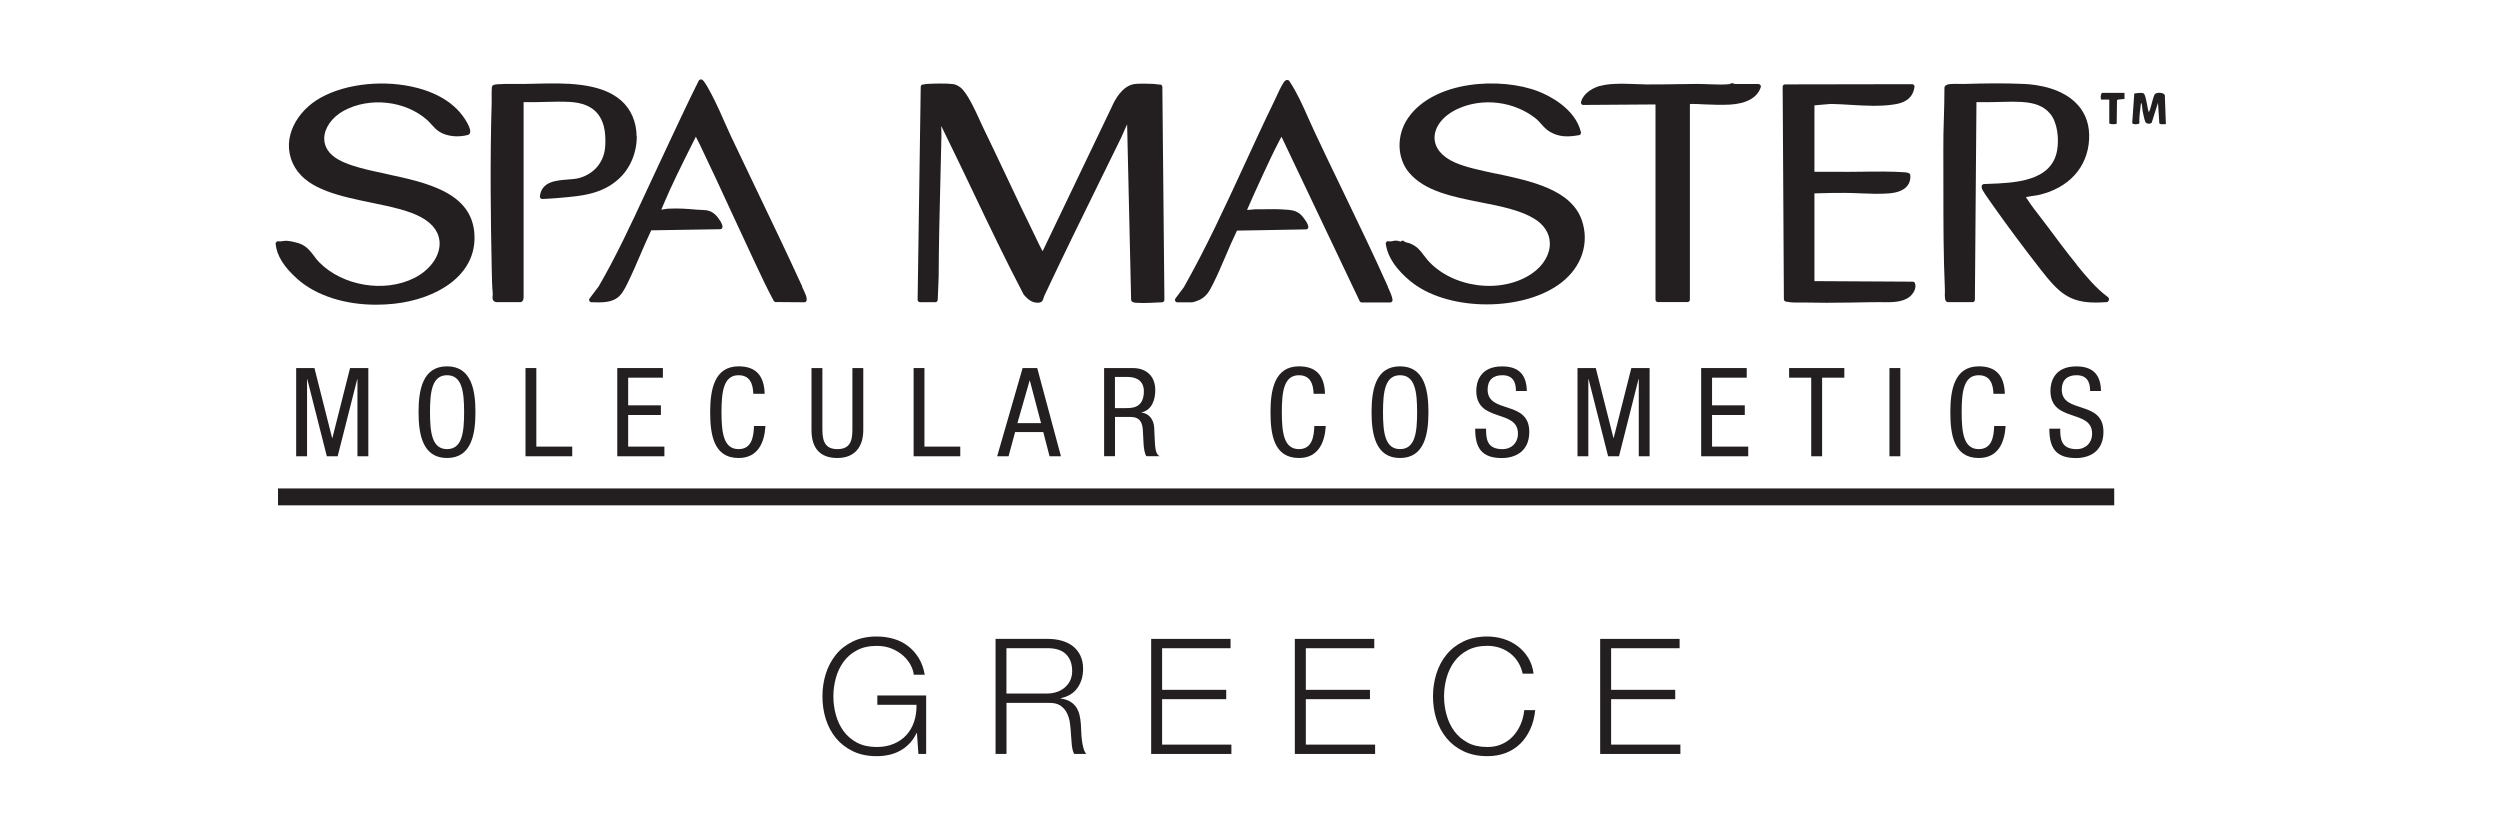 <?xml version="1.0" encoding="UTF-8"?>
<svg id="Layer_1" data-name="Layer 1" xmlns="http://www.w3.org/2000/svg" xmlns:xlink="http://www.w3.org/1999/xlink" viewBox="0 0 450 150">
  <defs>
    <style>
      .cls-1, .cls-2, .cls-3 {
        fill: none;
      }

      .cls-2 {
        clip-path: url(#clippath-1);
      }

      .cls-4 {
        fill: #231f20;
      }

      .cls-3 {
        clip-path: url(#clippath);
      }
    </style>
    <clipPath id="clippath">
      <rect class="cls-1" x="9" y="-37" width="421.91" height="274"/>
    </clipPath>
    <clipPath id="clippath-1">
      <rect class="cls-1" x="9" y="-37" width="421.91" height="274"/>
    </clipPath>
  </defs>
  <g class="cls-3">
    <polygon class="cls-4" points="53.31 66.25 56.6 66.25 59.78 78.84 59.83 78.84 63.01 66.25 66.3 66.25 66.3 82.13 64.34 82.13 64.34 68.25 64.3 68.25 60.78 82.13 58.83 82.13 55.31 68.25 55.27 68.25 55.27 82.13 53.31 82.13 53.31 66.25"/>
    <g class="cls-2">
      <path class="cls-4" d="m85.58,74.19c0,4-.73,8.25-5.12,8.25s-5.12-4.25-5.12-8.25.73-8.25,5.12-8.25,5.12,4.25,5.12,8.25m-8.18,0c0,3.67.36,6.65,3.07,6.65s3.07-2.98,3.07-6.65-.36-6.65-3.07-6.65-3.07,2.98-3.07,6.65"/>
      <polygon class="cls-4" points="94.59 66.25 96.54 66.25 96.54 80.39 103 80.39 103 82.13 94.59 82.13 94.59 66.25"/>
      <polygon class="cls-4" points="111.11 66.25 119.32 66.25 119.32 67.98 113.07 67.98 113.07 72.96 118.96 72.96 118.96 74.7 113.07 74.7 113.07 80.39 119.59 80.39 119.59 82.13 111.11 82.13 111.11 66.25"/>
      <path class="cls-4" d="m137.78,76.68c-.18,3-1.36,5.76-4.83,5.76-4.51,0-5.12-4.25-5.12-8.25s.73-8.25,5.12-8.25c3.25,0,4.6,1.82,4.69,4.94h-2.05c-.04-1.8-.62-3.34-2.65-3.34-2.71,0-3.07,2.98-3.07,6.65s.36,6.65,3.07,6.65c2.38,0,2.71-2.22,2.78-4.16h2.05Z"/>
      <path class="cls-4" d="m146.07,66.25h1.96v11.16c0,2.34.76,3.43,2.69,3.43,2.09,0,2.71-1.2,2.71-3.43v-11.16h1.96v11.16c0,3.05-1.56,5.03-4.67,5.03s-4.65-1.76-4.65-5.03v-11.16Z"/>
      <polygon class="cls-4" points="164.45 66.25 166.4 66.25 166.4 80.39 172.85 80.39 172.85 82.13 164.45 82.13 164.45 66.25"/>
      <path class="cls-4" d="m184.08,66.25h2.62l4.27,15.88h-2.05l-1.13-4.36h-5.07l-1.18,4.36h-2.05l4.58-15.88Zm-.96,9.92h4.27l-2.02-7.67h-.04l-2.2,7.67Z"/>
      <path class="cls-4" d="m198.74,66.25h5.14c2.49,0,4.07,1.47,4.07,3.98,0,1.73-.6,3.56-2.45,4v.04c1.38.16,2.16,1.29,2.25,2.65l.13,2.71c.09,1.76.38,2.2.85,2.49h-2.36c-.33-.33-.49-1.51-.53-2.29l-.13-2.47c-.16-2.18-1.36-2.31-2.36-2.31h-2.65v7.07h-1.96v-15.88Zm1.96,7.21h1.93c1.16,0,3.27,0,3.27-3.07,0-1.56-1.05-2.54-2.87-2.54h-2.34v5.6Z"/>
      <path class="cls-4" d="m238.64,76.68c-.18,3-1.36,5.76-4.83,5.76-4.52,0-5.12-4.25-5.12-8.25s.73-8.25,5.12-8.25c3.25,0,4.6,1.82,4.69,4.94h-2.05c-.05-1.8-.62-3.34-2.65-3.34-2.71,0-3.07,2.98-3.07,6.65s.36,6.65,3.07,6.65c2.38,0,2.71-2.22,2.78-4.16h2.05Z"/>
      <path class="cls-4" d="m257.12,74.19c0,4-.74,8.25-5.12,8.25s-5.12-4.25-5.12-8.25.73-8.25,5.12-8.25,5.12,4.25,5.12,8.25m-8.18,0c0,3.67.36,6.65,3.07,6.65s3.07-2.98,3.07-6.65-.36-6.65-3.07-6.65-3.07,2.98-3.07,6.65"/>
      <path class="cls-4" d="m272.87,70.36c0-1.67-.6-2.82-2.47-2.82-1.65,0-2.63.89-2.63,2.58,0,4.47,7.5,1.8,7.5,7.61,0,3.67-2.69,4.72-4.94,4.72-3.71,0-4.8-1.91-4.8-5.29h1.96c0,1.78.11,3.69,2.98,3.69,1.56,0,2.76-1.11,2.76-2.8,0-4.49-7.5-1.89-7.5-7.72,0-1.47.62-4.38,4.65-4.38,3.02,0,4.4,1.51,4.45,4.43h-1.96Z"/>
      <polygon class="cls-4" points="283.95 66.25 287.24 66.25 290.42 78.84 290.46 78.84 293.64 66.25 296.93 66.25 296.93 82.13 294.98 82.13 294.98 68.25 294.93 68.25 291.42 82.13 289.46 82.13 285.95 68.25 285.9 68.25 285.9 82.13 283.95 82.13 283.95 66.25"/>
      <polygon class="cls-4" points="306.21 66.25 314.41 66.25 314.41 67.98 308.17 67.98 308.17 72.96 314.06 72.96 314.06 74.7 308.17 74.7 308.17 80.39 314.68 80.39 314.68 82.13 306.21 82.13 306.21 66.25"/>
      <polygon class="cls-4" points="327.98 82.13 326.02 82.13 326.02 67.98 322.04 67.98 322.04 66.25 331.98 66.25 331.98 67.98 327.98 67.98 327.98 82.13"/>
      <rect class="cls-4" x="340.1" y="66.25" width="1.96" height="15.88"/>
      <path class="cls-4" d="m361.01,76.68c-.18,3-1.36,5.76-4.83,5.76-4.52,0-5.12-4.25-5.12-8.25s.73-8.25,5.12-8.25c3.25,0,4.6,1.82,4.69,4.94h-2.05c-.05-1.8-.62-3.34-2.65-3.34-2.71,0-3.07,2.98-3.07,6.65s.36,6.65,3.07,6.65c2.38,0,2.71-2.22,2.78-4.16h2.05Z"/>
      <path class="cls-4" d="m376.22,70.36c0-1.67-.6-2.82-2.47-2.82-1.65,0-2.63.89-2.63,2.58,0,4.47,7.5,1.8,7.5,7.61,0,3.67-2.69,4.72-4.94,4.72-3.71,0-4.8-1.91-4.8-5.29h1.96c0,1.78.11,3.69,2.98,3.69,1.56,0,2.76-1.11,2.76-2.8,0-4.49-7.5-1.89-7.5-7.72,0-1.47.62-4.38,4.65-4.38,3.02,0,4.4,1.51,4.45,4.43h-1.96Z"/>
      <path class="cls-4" d="m166.73,135.71h-1.42l-.26-3.77h-.06c-.35.74-.78,1.37-1.29,1.9-.51.53-1.08.97-1.7,1.3-.62.34-1.28.59-1.99.74-.71.15-1.44.23-2.19.23-1.63,0-3.05-.29-4.28-.88-1.23-.59-2.25-1.38-3.06-2.36-.81-.99-1.42-2.13-1.83-3.42-.41-1.3-.61-2.66-.61-4.09s.2-2.79.61-4.09c.41-1.3,1.02-2.44,1.83-3.44.81-1,1.83-1.79,3.06-2.38,1.23-.59,2.65-.88,4.28-.88,1.08,0,2.11.15,3.07.43.97.29,1.83.73,2.58,1.31.75.58,1.39,1.3,1.91,2.15.52.85.88,1.85,1.07,2.99h-1.97c-.06-.6-.26-1.2-.6-1.81-.34-.61-.79-1.17-1.36-1.67-.57-.5-1.25-.91-2.04-1.23-.79-.32-1.68-.48-2.67-.48-1.37,0-2.55.26-3.54.78-.99.52-1.79,1.21-2.42,2.07-.63.86-1.09,1.83-1.39,2.92-.3,1.08-.45,2.19-.45,3.33s.15,2.23.45,3.32c.3,1.09.76,2.07,1.39,2.93.63.86,1.44,1.55,2.42,2.07.99.52,2.16.78,3.54.78,1.14,0,2.16-.19,3.06-.57.9-.38,1.66-.9,2.28-1.58.62-.68,1.08-1.48,1.39-2.41.31-.93.45-1.94.43-3.04h-7.05v-1.68h8.79v10.53Z"/>
      <path class="cls-4" d="m179.19,115h9.48c.85,0,1.66.11,2.42.32.76.21,1.43.54,2,.97.57.43,1.02,1,1.36,1.68.34.69.51,1.49.51,2.42,0,1.32-.34,2.46-1.01,3.42-.68.97-1.68,1.58-3.02,1.86v.06c.68.1,1.24.28,1.68.54.44.26.81.6,1.09,1,.28.41.48.88.61,1.41.12.53.21,1.11.25,1.72.02.35.04.77.06,1.28.02.5.06,1.01.12,1.52.06.51.15,1,.28,1.45.12.45.29.81.51,1.06h-2.17c-.12-.19-.21-.43-.28-.71-.07-.28-.12-.57-.15-.87-.03-.3-.05-.6-.07-.88-.02-.29-.04-.54-.06-.75-.04-.74-.1-1.46-.19-2.19-.09-.73-.27-1.37-.55-1.94-.28-.57-.69-1.03-1.22-1.38-.53-.35-1.26-.5-2.19-.47h-7.48v9.19h-1.97v-20.71Zm1.97,9.83h7.37c.6,0,1.17-.09,1.71-.28.54-.18,1.01-.45,1.42-.8.41-.35.73-.77.97-1.26.24-.49.36-1.06.36-1.7,0-1.28-.37-2.28-1.1-3.02-.73-.74-1.86-1.1-3.36-1.1h-7.37v8.15Z"/>
      <polygon class="cls-4" points="207.21 115 221.5 115 221.5 116.68 209.18 116.68 209.18 124.17 220.72 124.17 220.72 125.85 209.18 125.85 209.18 134.03 221.65 134.03 221.65 135.71 207.21 135.71 207.21 115"/>
      <polygon class="cls-4" points="233.07 115 247.37 115 247.37 116.68 235.05 116.68 235.05 124.17 246.59 124.17 246.59 125.85 235.05 125.85 235.05 134.03 247.52 134.03 247.52 135.71 233.07 135.71 233.07 115"/>
      <path class="cls-4" d="m274.08,121.26c-.17-.79-.46-1.5-.86-2.13-.4-.63-.88-1.15-1.45-1.58-.57-.42-1.2-.75-1.88-.97-.69-.22-1.41-.33-2.16-.33-1.37,0-2.55.26-3.54.78s-1.79,1.21-2.42,2.07c-.63.86-1.09,1.83-1.39,2.92-.3,1.08-.45,2.19-.45,3.33s.15,2.23.45,3.32c.3,1.09.76,2.07,1.39,2.93.63.86,1.44,1.55,2.42,2.08s2.16.78,3.54.78c.97,0,1.84-.17,2.61-.52.78-.35,1.44-.82,2-1.42.56-.6,1.01-1.3,1.36-2.1.35-.8.57-1.67.67-2.6h1.97c-.13,1.28-.43,2.43-.9,3.45s-1.06,1.89-1.8,2.61c-.74.71-1.6,1.27-2.6,1.65-1,.39-2.1.58-3.32.58-1.62,0-3.05-.3-4.28-.88-1.23-.59-2.25-1.38-3.06-2.36-.81-.99-1.42-2.13-1.83-3.42-.41-1.3-.61-2.66-.61-4.09s.2-2.79.61-4.09c.41-1.3,1.01-2.44,1.83-3.44.81-1,1.83-1.79,3.06-2.38s2.66-.88,4.28-.88c.99,0,1.95.15,2.89.43.94.29,1.79.72,2.55,1.29.76.57,1.4,1.27,1.91,2.1.51.83.84,1.79.97,2.87h-1.97Z"/>
      <polygon class="cls-4" points="288.03 115 302.33 115 302.33 116.68 290 116.68 290 124.17 301.54 124.17 301.54 125.85 290 125.85 290 134.03 302.47 134.03 302.47 135.71 288.03 135.71 288.03 115"/>
      <rect class="cls-4" x="50.04" y="87.92" width="330.52" height="3.04"/>
      <path class="cls-4" d="m209.08,15.32c-.09-.08-.21-.12-.33-.11-.16.02-.34-.01-.54-.04-.15-.03-.3-.05-.45-.06-.03,0-2.76-.15-3.75.05-2.12.44-3.41,2.97-3.86,4.02l-12.48,26.04c-.33-.59-.67-1.28-.97-1.91l-.33-.69c-1.78-3.61-3.53-7.31-5.22-10.89-1.37-2.9-2.75-5.81-4.15-8.69-.16-.33-.35-.74-.56-1.21-1-2.19-2.38-5.2-3.6-6.12-.43-.32-.85-.51-1.27-.57-1.11-.16-3.49-.11-4.76-.03-.13,0-.25.03-.38.06-.1.02-.19.04-.29.04-.23,0-.41.19-.41.42l-.56,38.32c0,.11.04.22.12.31.08.08.19.13.31.13h2.76c.23,0,.42-.18.43-.41l.17-4.21c.02-5.66.16-11.46.3-17.07l.15-6.24c.04-1.25.07-2.53.01-3.79,1.93,3.91,3.84,7.91,5.69,11.78,2.91,6.1,5.92,12.42,9.16,18.59.66.74,1.34,1.41,2.41,1.45.85.04,1.03-.38,1.16-.85.03-.11.06-.23.12-.36,3.29-7.01,6.77-14.09,10.13-20.93,1.24-2.53,2.48-5.05,3.72-7.58.14-.3.3-.66.47-1.05.19-.44.39-.92.6-1.33l.72,31.62c.1.43.63.47.89.49.41.03.83.04,1.25.04.86,0,1.73-.05,2.59-.09l.85-.04c.23-.01.41-.2.41-.43l-.37-38.33c0-.12-.05-.24-.14-.32"/>
      <path class="cls-4" d="m69.56,31.31c-3.36-.72-6.54-1.39-8.64-2.58-1.69-.95-2.57-2.27-2.56-3.82.02-1.88,1.42-3.85,3.56-5,4.62-2.49,11.03-1.78,14.91,1.64.29.25.54.54.8.82.45.5.91,1.01,1.52,1.38,1.36.81,3.26,1.01,5.08.54.06-.02.11-.04.16-.08.2-.16.71-.58-.71-2.79-2.35-3.64-6.52-5.19-9.61-5.84-6.04-1.28-12.94-.27-17.18,2.51-3.92,2.58-6.48,7.56-3.76,12.1,2.36,3.95,8.15,5.14,13.76,6.3,3.47.72,6.74,1.39,9.02,2.67,2.15,1.2,3.26,2.86,3.22,4.79-.05,2.34-1.84,4.72-4.56,6.09-5.37,2.7-12.89,1.45-17.11-2.83-.35-.35-.65-.75-.93-1.13-.6-.8-1.23-1.63-2.32-2.13-.61-.28-2-.58-2.63-.61-.24,0-.49.03-.72.06-.27.04-.52.08-.74.04-.14-.03-.27.02-.37.11-.1.09-.15.22-.14.36.21,2.09,1.49,4.15,3.91,6.3,3.36,2.99,8.5,4.64,14.18,4.64,1.08,0,2.18-.06,3.29-.18,7.46-.82,14.81-4.99,14.41-12.44-.4-7.61-8.61-9.36-15.85-10.91"/>
      <path class="cls-4" d="m269.24,31.25c-2.79-.59-5.42-1.15-7.33-1.99-2.36-1.04-3.67-2.61-3.69-4.44-.02-2.04,1.58-4.04,4.18-5.23,4.45-2.04,10.05-1.37,13.95,1.67.4.31.72.67,1.06,1.05.46.51.93,1.04,1.6,1.43,1.67.96,3.23.93,5.22.59.12-.02.22-.09.28-.19.07-.1.08-.22.06-.34-1.07-4.45-6.1-6.73-7.62-7.33-6.69-2.63-18.9-2.05-23.56,4.86-2.05,3.04-1.95,7.13.24,9.74,2.83,3.37,7.93,4.37,12.86,5.34,3.62.71,7.05,1.39,9.6,2.91,1.79,1.07,2.82,2.62,2.88,4.37.07,2-1.09,4.05-3.13,5.48-5.49,3.86-14.52,2.7-18.94-2.44-.25-.29-.46-.57-.66-.84-.59-.79-1.14-1.54-2.41-2.06-.17-.07-.34-.11-.51-.15-.26-.06-.42-.1-.53-.22-.1-.11-.25-.16-.4-.13-.1.02-.19.08-.25.16-.08-.01-.2-.05-.28-.07-.19-.05-.38-.11-.57-.11h0c-.21,0-.4.04-.59.08-.26.06-.49.1-.7.04-.14-.04-.29-.02-.41.08-.11.09-.17.24-.15.38.45,3.43,3.62,6.13,4.96,7.13,3.37,2.52,8.29,3.77,13.22,3.77,5.06,0,10.12-1.32,13.48-3.96,3.62-2.83,5.01-7.09,3.65-11.13-1.89-5.58-9.13-7.11-15.52-8.47"/>
      <path class="cls-4" d="m373.84,47.67c-1.89-2.32-3.78-4.87-5.45-7.12-.35-.47-.73-.96-1.12-1.46-.82-1.06-1.67-2.16-2.31-3.16l-.08-.13c-.05-.08-.16-.23-.22-.31.34-.09,1.12-.21,1.48-.26.29-.04.53-.08.65-.1,5.52-1.2,8.98-4.95,9.25-10.05.13-2.47-.56-4.56-2.05-6.21-2.71-3-7.19-3.64-9.62-3.76-3.63-.17-7.63-.1-10.71,0-.33,0-.66,0-1,0-.53-.02-1.07-.03-1.6.02-.43.04-.88.14-1.03.51-.02.05-.03.1-.03.16,0,1.82-.05,3.68-.1,5.47-.06,1.85-.12,3.76-.1,5.64.02,2.32.01,4.66.01,6.99,0,5.99,0,12.18.27,18.2,0,.07,0,.21,0,.37-.03,1.15-.03,1.76.44,1.9.04.01.08.02.12.02h4.41c.24,0,.43-.19.43-.42l.28-35.59c1.25.04,2.53,0,3.78-.02,1.46-.04,2.98-.08,4.41,0,2.4.14,3.97.79,5.07,2.1,1.32,1.56,1.63,4.5,1.26,6.61-.99,5.61-7.6,5.85-12.42,6.03l-.75.03c-.22.01-.39.18-.41.39-.01.12,0,.24.03.35.1.41.78,1.4,1.91,2.98l.27.38c2.41,3.42,5.24,7.22,8.41,11.29,3.23,4.15,5.13,5.94,9.93,5.94.55,0,1.13-.02,1.76-.07.08,0,.31.03.47-.15.12-.12.15-.29.12-.49-.02-.11-.08-.2-.17-.27-2.19-1.61-4.01-3.84-5.62-5.81"/>
      <path class="cls-4" d="m144.39,51.54c-.1-.21-.2-.41-.27-.57-2.48-5.41-5.1-10.88-7.64-16.17-1.66-3.46-3.32-6.93-4.96-10.39-.41-.88-.81-1.77-1.2-2.66-.5-1.15-1.03-2.34-1.59-3.48-1.9-3.83-2.28-3.93-2.45-3.97-.12-.03-.28,0-.38.08-.05.04-.1.09-.13.15-1.79,3.57-3.51,7.25-5.18,10.81-.7,1.5-1.4,3-2.1,4.49-.76,1.61-1.52,3.23-2.27,4.86-2.61,5.63-5.32,11.46-8.45,16.85l-1.64,2.18c-.1.13-.11.3-.04.45.07.14.22.24.38.24h.53c.23.01.47.02.71.02,1.05,0,2.16-.09,3.13-.64,1.04-.59,1.66-1.88,2.16-2.91l.08-.17c.79-1.61,1.51-3.28,2.2-4.9.62-1.44,1.26-2.92,1.94-4.35l12.41-.2c.12,0,.24-.06.32-.15.46-.54-.86-2.1-.87-2.12-.96-1.14-1.86-1.17-2.91-1.21-.24-.01-.5-.02-.78-.04-1.61-.15-3.33-.27-5.04-.18-.26.01-.52.06-.78.1-.19.03-.37.06-.54.08.07-.18.18-.44.34-.8l.05-.13c1.48-3.5,3.23-7,4.92-10.38l.91-1.82c.18.34.43.84.75,1.49,1.93,4.01,3.83,8.11,5.66,12.09,1.28,2.76,2.55,5.52,3.85,8.28l.5,1.07c1.03,2.19,2.09,4.45,3.25,6.6.07.14.22.22.37.23l5.15.04h0c.22,0,.4-.17.42-.38.02-.21,0-.42-.06-.62-.15-.5-.49-1.21-.79-1.84"/>
      <path class="cls-4" d="m249.83,51.61c-2.64-5.9-5.51-11.83-8.28-17.57-1.65-3.42-3.3-6.83-4.9-10.25-.39-.83-.76-1.67-1.14-2.51-1-2.26-2.03-4.59-3.43-6.7-.08-.12-.21-.19-.35-.19-.38,0-.59.32-.7.5-.44.67-.9,1.66-1.3,2.54-.16.34-.3.66-.44.94-1.83,3.75-3.6,7.61-5.32,11.34-3.38,7.33-6.87,14.92-10.88,21.99l-1.51,2.03c-.1.13-.11.3-.04.45.07.15.22.24.38.24h2.62c.36,0,1.39-.43,1.63-.57,1.12-.66,1.57-1.55,2.12-2.63.84-1.66,1.59-3.41,2.31-5.1.65-1.53,1.33-3.11,2.06-4.61l12.43-.22c.14,0,.27-.07.34-.19.41-.6-1.14-2.32-1.16-2.34-.72-.71-1.45-.91-2.33-.99-1.72-.16-3.48-.13-5.19-.1h-.84c-.34.02-.55.04-.78.07-.13.02-.26.03-.43.04-.08,0-.15,0-.23,0,.8-1.83,1.7-3.85,2.61-5.8l.42-.91c.85-1.83,1.73-3.72,2.64-5.46l.07-.15c.2-.39.35-.67.46-.85l14.07,29.59c.07.15.22.24.39.24h5.1c.12,0,.24-.05.33-.15.08-.1.12-.22.1-.34-.1-.67-.41-1.34-.68-1.94l-.16-.35Z"/>
      <path class="cls-4" d="m344.27,50.7l-17.67-.1v-15.79l.65-.02c1.62-.04,3.22-.09,4.85-.07.91,0,1.83.04,2.76.08,1.73.07,3.53.15,5.25,0,1.49-.13,2.56-.57,3.18-1.31.44-.53.64-1.2.57-1.98-.02-.18-.22-.36-.41-.4-.19-.04-.38-.09-.57-.1-2.49-.17-5.21-.14-7.85-.1-1.64.02-3.35.04-4.94.01-.66-.01-1.33,0-2,0-.49,0-.99.02-1.49,0v-11.96l2.92-.25c1.14.02,2.3.08,3.53.16,2.67.16,5.44.33,8-.09,1.37-.22,3.23-.79,3.56-3.14.02-.12-.02-.25-.1-.34-.08-.09-.2-.15-.32-.15h0l-22.89.04c-.11,0-.22.05-.3.13-.08.08-.12.19-.12.3l.22,38.24c0,.2.14.37.34.42.91.2,1.86.19,2.77.18.33,0,.67,0,1,0,1.17.03,2.35.04,3.53.04,2.75,0,5.51-.06,8.2-.11h.7c.35-.02.71-.01,1.1,0,1.65.03,3.7.07,5-.98.58-.47,1.31-1.51.95-2.44-.06-.16-.22-.27-.4-.27"/>
      <path class="cls-4" d="m114.59,24.5c-.03-2.59-1.03-4.88-2.81-6.43-3.77-3.29-10.25-3.13-15.45-3-.71.02-1.38.04-2.02.04-.12,0-.38,0-.72,0-4.48-.04-4.77.08-4.97.36-.04.06-.07.13-.08.2-.06.59-.05,1.18-.04,1.74,0,.34.01.68,0,1.01-.31,10.51-.17,21.24,0,29.42l.02.87c.02,1.41.05,2.74.18,4.22,0,.05,0,.15-.02.25-.04.29-.14,1.06.6,1.2.02,0,.05,0,.08,0h4.32c.08,0,.15-.02.22-.06.29-.17.35-.57.35-.88V18.38c1.25.04,2.54,0,3.79-.03,1.51-.04,3.06-.08,4.54,0,2.23.13,3.82.78,4.88,1.97,1.16,1.32,1.65,3.28,1.48,5.99-.17,2.76-1.87,4.89-4.55,5.7-.62.19-1.41.25-2.24.31-2.08.16-4.66.35-4.97,3.02-.01.12.03.25.11.34.08.09.22.12.33.14.97-.04,1.95-.1,2.92-.19l.39-.03c3.83-.34,7.45-.65,10.48-3.43,2.04-1.87,3.24-4.74,3.21-7.68"/>
      <path class="cls-4" d="m316.52,15.12h-4.26c-.23-.12-.59-.27-.9.02-1.06.13-2.51.07-3.91.02-.79-.03-1.57-.06-2.2-.05-1.07,0-2.14.03-3.21.04-1.87.03-3.72.06-5.61.05-.57,0-1.21-.03-1.9-.06-2.44-.09-5.49-.22-7.38.62-1.37.61-2.3,1.55-2.57,2.6-.03.13,0,.27.08.37.08.11.18.17.34.16l12.99-.09v35.14c0,.24.19.43.43.43h5.33c.24,0,.43-.19.43-.43V18.74c.27-.05.67-.03.95-.02h.22c.49.02.99.04,1.48.07,1.48.06,3.02.12,4.53.04,3.02-.16,5-1.28,5.58-3.15.04-.13.02-.27-.07-.38-.08-.11-.21-.17-.34-.17"/>
      <path class="cls-4" d="m389.68,17.43c.17-.87-1.48-.86-1.79-.5-.29.34-.66,2.14-.87,2.71-.05.14-.13.46-.28.5-.2-.65-.44-2.83-.82-3.27-.26-.29-1.36-.08-1.75-.04l-.37,5.28c0,.36,1.2.3,1.28.08-.04-1.22.16-2.41.29-3.62.12-.02.14.16.16.25.08.35.07.79.14,1.15.09.45.32,1.62.5,1.98.19.38.82.4,1.13.15l1.14-3.61.24,3.71c.18.3.85.1,1.18.15l-.18-4.92Z"/>
      <path class="cls-4" d="m378.2,17.93h1.47v4.27c.16.23,1.25.18,1.34.05l.05-4.18.14-.14,1.21-.12v-1.09s-4.08,0-4.08,0c-.21.3-.26.84-.14,1.19"/>
    </g>
  </g>
</svg>